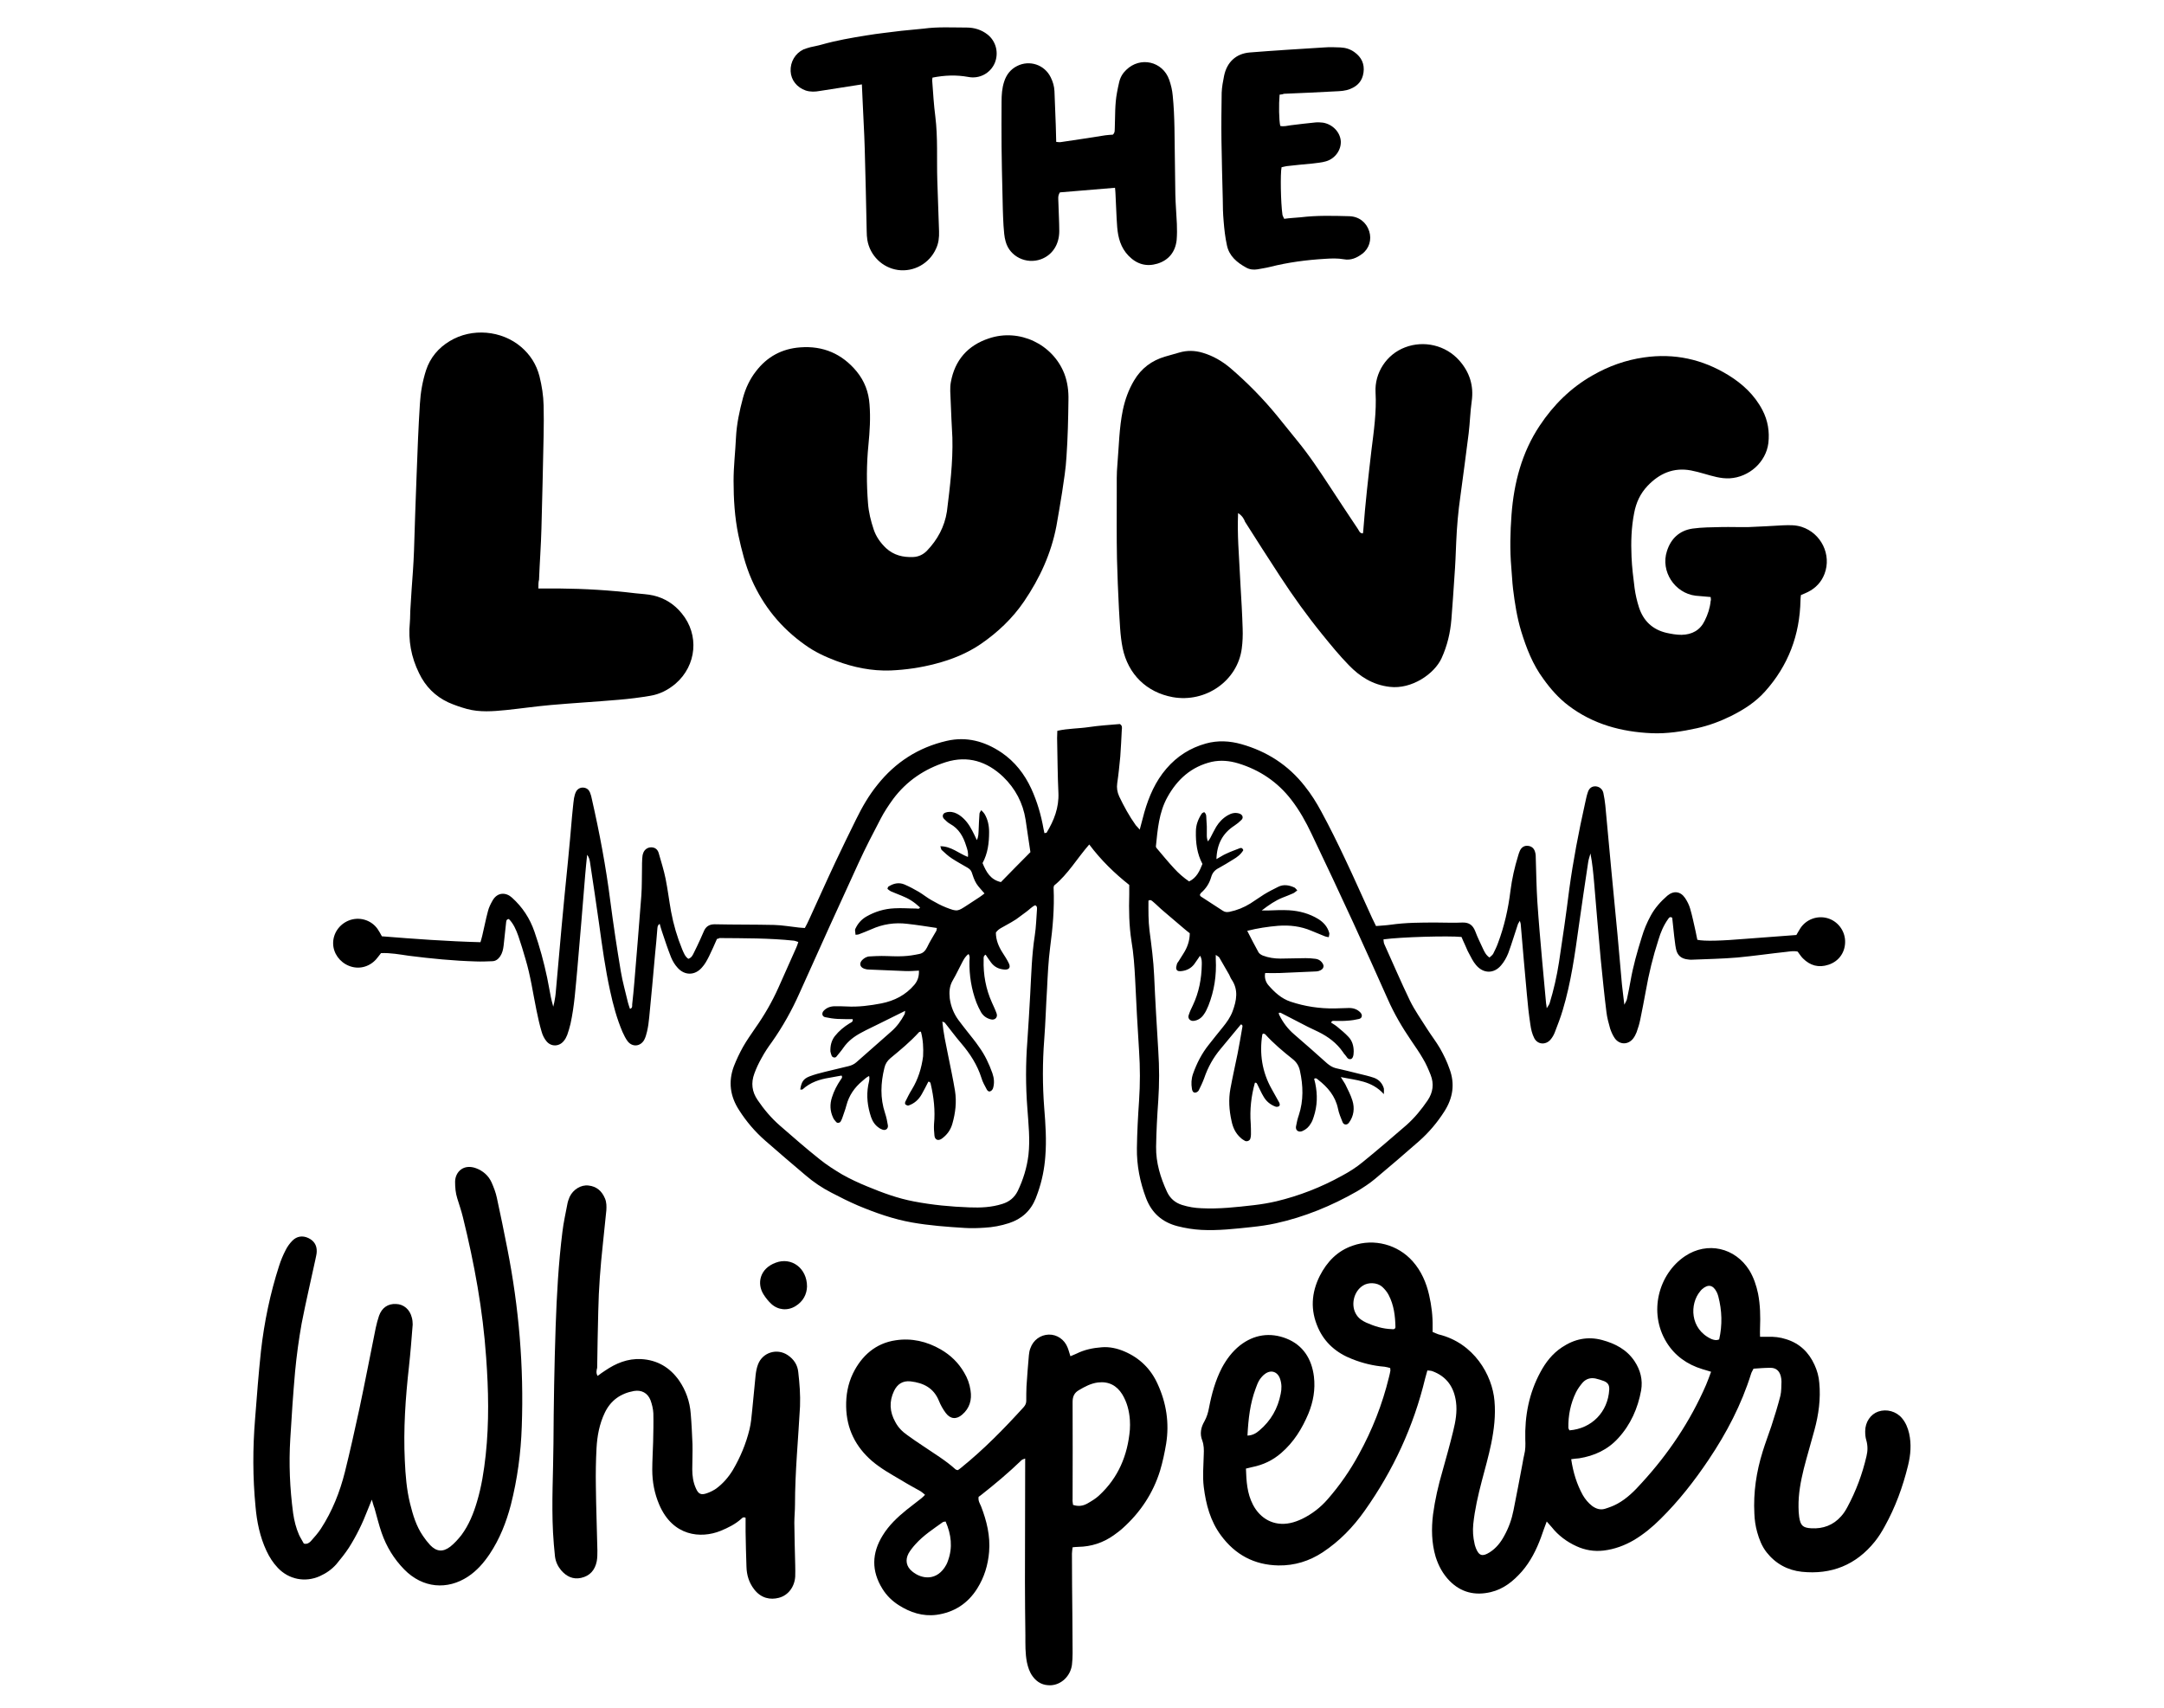 <?xml version="1.0" encoding="utf-8"?>
<!-- Generator: Adobe Illustrator 24.0.1, SVG Export Plug-In . SVG Version: 6.00 Build 0)  -->
<svg version="1.1" id="Layer_1" xmlns="http://www.w3.org/2000/svg" xmlns:xlink="http://www.w3.org/1999/xlink" x="0px" y="0px"
	 viewBox="0 0 990 781.2" style="enable-background:new 0 0 990 781.2;" xml:space="preserve">
<g>
	<g>
		<path d="M328,429.5c-1.2,2.7-2.3,5.3-3.6,7.9c-0.9,1.8-1.9,3.7-3.3,5.2c-3.2,3.7-7.9,3.7-11.1,0.1c-1.3-1.4-2.3-3.1-3-4.8
			c-1.5-3.8-2.8-7.7-4.1-11.6c-0.4-1.1-0.7-2.3-1.1-3.7c-1.1,0.7-1,1.7-1.1,2.6c-0.3,3.7-0.6,7.4-1,11.1c-0.9,9.7-1.7,19.4-2.7,29.1
			c-0.2,2.2-0.5,4.4-1,6.5c-0.3,1.3-0.7,2.7-1.3,3.8c-1.7,3-5.3,3.4-7.5,0.7c-1-1.3-1.7-2.8-2.4-4.3c-2.6-6.1-4.3-12.4-5.7-18.9
			c-2.2-10-3.6-20.2-5-30.4c-1.3-9.5-2.8-19-4.2-28.5c-0.2-1.1-0.4-2.1-1.3-3.3c-0.3,3.4-0.7,6.4-0.9,9.4c-1.2,14.3-2.3,28.7-3.6,43
			c-0.8,8.3-1.3,16.7-3.1,24.9c-0.4,1.7-0.9,3.4-1.5,5.1c-0.4,1-0.9,2-1.6,2.8c-2.1,2.6-5.8,2.7-7.9,0.1c-1-1.2-1.8-2.8-2.2-4.3
			c-1-3.3-1.7-6.6-2.4-10c-1.6-7.8-2.7-15.7-5-23.3c-1-3.5-2.1-7.1-3.3-10.6c-1-2.8-2.2-5.6-4.3-7.7c-1.3,0.1-1.2,1.1-1.3,1.9
			c-0.4,3.4-0.7,6.8-1.1,10.2c-0.2,1.8-0.6,3.5-1.6,5c-0.9,1.3-2.1,2.2-3.7,2.2c-2.5,0.1-4.9,0.2-7.4,0.1
			c-10.3-0.3-20.5-1.3-30.7-2.6c-4.2-0.6-8.4-1.4-12.7-1.2c-0.8,1-1.5,2-2.3,2.9c-3.2,3.5-8,4.7-12.4,2.9c-4.2-1.7-7.1-5.7-7.2-10.1
			c-0.1-4.6,2.7-8.8,7.1-10.6c4.7-1.9,10.2-0.4,13.2,3.8c0.7,1,1.3,2.1,2,3.4c14.9,1.2,29.9,2.3,45.1,2.7c0.3-1.1,0.6-2,0.8-2.9
			c0.9-3.7,1.6-7.5,2.6-11.2c0.4-1.7,1.2-3.3,2.1-4.9c2.3-4.1,6.3-3.8,8.9-1.4c4.8,4.3,8.2,9.5,10.3,15.6c2.4,6.9,4.3,13.9,5.8,21
			c0.6,2.9,1.1,5.9,1.7,8.9c0.2,1.2,0.6,2.4,1.1,4.4c0.4-1.7,0.6-2.5,0.7-3.3c0.2-0.9,0.3-1.9,0.4-2.8c0.9-10.1,1.8-20.2,2.7-30.3
			c0.9-10,1.9-19.9,2.9-29.9c0.7-7,1.3-13.9,1.9-20.9c0.3-2.7,0.5-5.5,0.9-8.2c0.2-1.1,0.5-2.2,1-3.1c0.7-1.2,2-1.9,3.5-1.7
			c1.4,0.2,2.3,1,2.8,2.2c0.4,1,0.7,2.1,0.9,3.2c3.5,15.4,6.4,30.8,8.4,46.5c1.4,10.7,3,21.4,4.8,32.1c0.8,4.9,2.2,9.6,3.3,14.4
			c0.2,0.9,0.6,1.8,0.9,2.8c1.2-0.4,1-1.3,1-2c0.4-3.4,0.7-6.8,1-10.2c1.1-13.2,2.2-26.5,3.2-39.7c0.3-4.2,0.2-8.5,0.3-12.7
			c0-1.4,0-2.7,0.1-4.1c0.1-0.8,0.1-1.7,0.4-2.4c0.5-1.7,2-2.8,3.7-2.8c1.7,0,2.9,0.9,3.4,2.5c1.1,3.9,2.4,7.9,3.2,11.9
			c1,5,1.6,10,2.5,15c1.1,5.9,2.8,11.7,5.1,17.3c0.7,1.6,1.3,3.3,2.8,4.3c1.5-0.5,2-1.7,2.5-2.7c1.1-2.1,2-4.2,3-6.3
			c0.5-1.1,1-2.2,1.5-3.4c0.9-2.3,2.5-3.4,5-3.4c9.1,0.2,18.1,0.1,27.2,0.3c3.8,0.1,7.6,0.8,11.4,1.2c0.8,0.1,1.6,0.1,2.7,0.2
			c0.7-1.3,1.4-2.6,2-4c4-8.7,7.9-17.5,12-26.2c3.1-6.6,6.3-13.1,9.5-19.6c2.7-5.5,5.8-10.9,9.7-15.7c8.2-10.3,18.7-17.1,31.7-20.1
			c9.1-2.1,17.4,0.2,25,5.3c6.2,4.2,10.6,9.9,13.7,16.6c2.7,5.9,4.5,12.1,5.6,18.4c0.1,0.6,0.3,1.3,0.4,1.9c0.5-0.1,0.9-0.1,1-0.2
			c3.4-5.6,5.7-11.5,5.4-18.2c-0.4-8.4-0.4-16.7-0.6-25.1c0-1.1,0.1-2.1,0.1-3.3c4.9-1.1,9.7-1,14.4-1.7c4.7-0.7,9.5-1,14.2-1.4
			c1.2,0.7,1,1.7,0.9,2.6c-0.2,4.1-0.4,8.2-0.7,12.3c-0.4,4.1-0.8,8.2-1.4,12.2c-0.3,2.1,0,4,0.9,6c2.2,4.6,4.6,9,7.6,13.2
			c0.5,0.6,1.1,1.1,1.8,2c0.8-2.9,1.4-5.4,2.1-7.9c2.1-7.3,5.1-14.2,10.1-20c4.9-5.7,10.9-9.5,18.1-11.5c5.4-1.5,10.9-1.2,16.2,0.3
			c11.7,3.3,21.5,9.6,29,19.2c2.9,3.6,5.4,7.6,7.6,11.7c3.8,7,7.3,14.1,10.7,21.3c4.3,9,8.3,18.2,12.5,27.3c0.6,1.2,1.2,2.4,1.8,3.7
			c2.4-0.2,4.6-0.3,6.7-0.6c7-1,13.9-1,20.9-1c4,0,8,0.2,11.9,0c3.1-0.1,4.8,1.2,5.9,4c1,2.7,2.3,5.3,3.5,7.9c0.7,1.5,1.4,3,3,4.1
			c0.6-0.6,1.3-1,1.7-1.7c0.8-1.6,1.6-3.2,2.2-4.9c2.9-7.7,4.7-15.7,5.7-23.9c0.7-5.5,1.9-10.8,3.5-16c0.2-0.8,0.5-1.6,0.8-2.3
			c0.7-1.6,2-2.4,3.5-2.3c1.7,0.1,2.9,1,3.4,2.6c0.4,1.1,0.4,2.4,0.4,3.6c0.2,6.4,0.3,12.9,0.7,19.3c0.6,9,1.4,18,2.2,27
			c0.6,6.6,1.2,13.1,1.8,19.6c0.1,0.5,0.2,1.1,0.3,2.2c0.6-1,1.1-1.6,1.3-2.2c1.9-6.2,3.3-12.4,4.3-18.8c1.7-11.1,3.3-22.2,4.7-33.4
			c1.8-13.2,4.3-26.2,7.2-39.2c0.4-1.7,0.7-3.5,1.3-5.2c0.6-1.9,1.9-2.8,3.6-2.7c1.6,0.1,3.1,1.2,3.5,3c0.4,1.9,0.7,3.8,0.9,5.7
			c0.9,9.7,1.8,19.4,2.7,29.1c1,10.1,1.9,20.2,2.9,30.3c0.7,7.5,1.3,15,2,22.5c0.3,2.9,0.7,5.7,1.1,9.3c0.6-1.3,1.1-1.9,1.2-2.6
			c0.6-2.7,1.1-5.4,1.6-8.1c1.2-6.9,3.1-13.6,5.2-20.3c1-3.4,2.4-6.7,4.1-9.8c1.9-3.5,4.6-6.5,7.6-9.1c2.9-2.4,6-2,8.1,1.1
			c1,1.5,1.8,3.1,2.3,4.8c1,3.4,1.7,6.9,2.5,10.4c0.3,1.3,0.5,2.7,0.8,3.9c3.3,0.7,10.8,0.5,22.7-0.5c7.5-0.6,15-1.1,22.6-1.7
			c0.7-1.1,1.2-2.2,1.9-3.2c2.7-4,7.7-5.8,12.3-4.5c4.6,1.3,7.9,5.5,8.1,10.3c0.2,5.1-2.7,9.4-7.6,11c-4.5,1.5-8.4,0.4-11.7-2.9
			c-0.9-0.9-1.5-1.9-2.4-3.1c-1.6-0.4-3.4-0.1-5.1,0.1c-7.5,0.8-15,1.9-22.5,2.6c-7,0.6-14,0.7-20.9,1c-0.5,0-1.1,0-1.6-0.1
			c-3.1-0.3-5-1.8-5.6-5c-0.4-1.9-0.5-3.8-0.8-5.7c-0.3-2.9-0.6-5.7-0.9-8.4c-1-0.6-1.4-0.1-1.8,0.5c-2.1,2.9-3.5,6.2-4.5,9.6
			c-2.5,7.7-4.4,15.5-5.8,23.5c-0.8,4.3-1.6,8.6-2.5,12.9c-0.4,2-1,4-1.7,5.9c-0.4,1-0.9,2-1.6,2.9c-2.3,2.9-6.2,2.9-8.4-0.2
			c-0.9-1.3-1.6-2.9-2.1-4.4c-0.7-2.5-1.4-5-1.7-7.6c-1-8-1.8-16.1-2.6-24.1c-1.1-11.6-2-23.2-3-34.8c-0.4-4.5-0.8-9-1.7-13.6
			c-0.3,1.2-0.8,2.5-1,3.7c-1.5,9.8-2.9,19.5-4.3,29.3c-1.8,13-3.6,26.1-7.4,38.7c-1,3.4-2.3,6.7-3.6,10.1c-0.5,1.3-1.2,2.5-2.1,3.5
			c-2.2,2.4-5.8,2.1-7.3-0.8c-1-1.9-1.5-4.1-1.8-6.3c-0.7-4.6-1.2-9.2-1.6-13.9c-1-10.6-1.9-21.3-2.8-31.9c0-0.4-0.2-0.7-0.4-1.6
			c-0.4,0.8-0.8,1.2-0.9,1.6c-1.5,4.4-2.8,8.9-4.4,13.2c-0.8,2-1.9,4-3.3,5.6c-3.3,3.9-8.1,3.8-11.4-0.1c-1.4-1.6-2.4-3.7-3.4-5.6
			c-0.7-1.2-1.1-2.5-1.7-3.7c-0.6-1.2-1.1-2.5-1.6-3.6c-5.8-0.6-27.6,0-35.7,1.1c0.1,0.8,0.1,1.6,0.4,2.2
			c3.9,8.6,7.6,17.3,11.7,25.8c2.2,4.5,5.2,8.7,7.9,13c1.9,3,4.1,5.8,5.9,8.9c1.7,3,3.2,6.1,4.3,9.3c2.6,6.9,1.6,13.4-2.4,19.6
			c-3.2,5-7,9.5-11.4,13.4c-6.7,5.9-13.5,11.7-20.3,17.4c-2.5,2.1-5.3,3.9-8.1,5.6c-11.7,6.7-24.1,11.8-37.3,14.7
			c-3.6,0.8-7.3,1.3-11,1.7c-7.6,0.8-15.3,1.7-23,1.3c-3.7-0.2-7.4-0.8-10.9-1.7c-7-1.8-11.8-6-14.4-12.8c-2.8-7.4-4.3-15-4.2-22.9
			c0.1-7.3,0.5-14.5,1-21.8c0.5-7.5,0.5-15.1,0-22.6c-0.7-10.9-1.3-21.9-1.8-32.8c-0.3-5.9-0.7-11.8-1.7-17.6
			c-1.1-7.1-1.2-14.2-1-21.3c0-1.4,0-2.7,0-4.3c-6.7-5.3-12.9-11.3-18.3-18.5c-5.6,6.4-9.7,13.6-16.1,18.8c-0.1,0.5-0.3,0.9-0.2,1.3
			c0.4,9.1-0.4,18.1-1.6,27c-0.8,6.2-1.1,12.6-1.4,18.8c-0.5,7.8-0.7,15.6-1.3,23.4c-0.8,10.4-0.8,20.8,0,31.2
			c0.6,7.4,1.1,14.8,0.5,22.2c-0.4,5.6-1.5,11.1-3.4,16.5c-0.3,0.9-0.7,1.8-1,2.7c-2.3,5.7-6.4,9.4-12.2,11.3
			c-3.7,1.2-7.4,1.9-11.3,2.1c-3,0.2-6,0.3-9,0.1c-8.1-0.5-16.2-1.1-24.1-2.5c-8.5-1.5-16.7-4.4-24.6-7.7c-4.2-1.8-8.2-3.8-12.2-5.9
			c-4.3-2.2-8.3-4.9-11.9-8c-6.2-5.2-12.3-10.5-18.4-15.8c-4.7-4.1-8.7-8.8-12-14c-4.1-6.3-5-13-2.4-20c1.2-3.1,2.6-6,4.2-8.9
			c1.7-3,3.7-5.8,5.6-8.6c4.1-5.8,7.7-12,10.6-18.5c2.7-6.1,5.5-12.3,8.2-18.4c0.3-0.7,0.6-1.5,0.9-2.5c-0.7-0.2-1.3-0.5-2-0.6
			c-11.3-1.2-22.7-1.1-34.1-1.2C328.9,429.3,328.7,429.4,328,429.5z M421.3,471.9c-0.4,0.1-0.8,0.1-0.9,0.3
			c-4,4.4-8.5,8.1-13.1,11.9c-1.4,1.2-2.3,2.6-2.7,4.4c-1.7,6.9-2,13.8,0.3,20.7c0.6,1.8,1,3.7,1.3,5.6c0.2,1.4-0.9,2.4-2.3,2
			c-0.6-0.2-1.3-0.5-1.8-0.9c-1.8-1.2-2.9-2.9-3.6-4.9c-1.6-4.8-2.2-9.6-1.3-14.6c0.2-1.3,0.8-2.6,0.4-4.2c-1.3,0.6-2.1,1.5-3.1,2.3
			c-3.6,3-6.1,6.6-7.3,11.2c-0.5,2-1.3,3.9-1.9,5.8c-0.2,0.5-0.4,1-0.7,1.5c-0.4,0.7-1.6,0.9-2.1,0.2c-0.5-0.6-1.1-1.2-1.4-2
			c-1.4-3-1.5-6.1-0.5-9.2c0.9-2.9,2.3-5.6,4-8.1c0.3-0.5,1-1,0.4-1.9c-1.8,0.3-3.7,0.7-5.5,1c-4.5,0.7-8.8,2.1-12.3,5.3
			c-0.2,0.2-0.7,0.1-1.1,0.1c0.5-3.4,1.4-4.9,4.2-6c2.3-0.9,4.7-1.5,7.1-2.1c3.6-0.9,7.2-1.7,10.8-2.6c1.3-0.3,2.6-0.9,3.6-1.8
			c5.3-4.7,10.7-9.4,16-14.1c2.5-2.2,4.4-4.8,6-7.8c0.2-0.4,0.2-0.9,0.3-1.6c-4,2-7.6,3.8-11.3,5.6c-2.9,1.5-5.9,2.8-8.8,4.4
			c-3.2,1.7-6,3.8-8.1,6.8c-1,1.5-2.2,2.8-3.3,4.2c-0.5,0.6-1.7,0.4-2.1-0.4c-0.2-0.6-0.5-1.3-0.6-2c-0.1-2.5,0.4-4.9,2-7
			c1.9-2.4,4.2-4.3,6.8-5.9c0.6-0.4,1.6-0.5,1.4-1.9c-2.3,0-4.6,0-6.9-0.1c-1.9-0.1-3.8-0.4-5.7-0.8c-1.4-0.3-1.7-1.8-0.7-2.9
			c1.4-1.5,3.2-2.1,5.2-2.1c1.8,0,3.6,0,5.3,0.1c5.4,0.3,10.7-0.4,15.9-1.4c6-1.2,11.1-3.8,15.1-8.5c1.6-1.9,2.2-4,2.1-6.5
			c-2.2,0.1-4.3,0.3-6.3,0.2c-5.6-0.2-11.2-0.5-16.8-0.7c-0.7,0-1.4-0.2-2-0.4c-1.9-0.7-2.3-2.4-0.9-3.9c1-1,2.2-1.7,3.6-1.7
			c1.8-0.1,3.6-0.2,5.3-0.2c3.3,0,6.6,0.3,9.9,0.1c2.5-0.1,4.9-0.5,7.3-1c1.7-0.3,2.8-1.4,3.6-3c1.2-2.6,2.8-5,4.2-7.5
			c0.2-0.3,0.2-0.8,0.3-1.4c-4.6-0.7-9-1.4-13.5-1.9c-5.7-0.7-11.2,0.1-16.5,2.5c-1.9,0.8-3.8,1.6-5.7,2.3c-0.5,0.2-1,0.1-1.5,0.2
			c-0.3-2.3-0.3-2.3,0-2.9c1.1-2.3,2.7-4.1,4.9-5.4c4-2.3,8.3-3.6,12.9-3.8c3.3-0.2,6.6,0.1,9.9,0.1c0.6,0,1.4,0.4,1.8-0.5
			c-2.8-2.6-5.2-4.1-8.5-5.4c-1.7-0.7-3.3-1.3-4.9-2c-0.6-0.3-1-0.7-1.5-1.1c0.2-0.5,0.2-0.9,0.4-1c2.3-1.5,4.8-2.1,7.4-1
			c2.3,1,4.4,2.1,6.6,3.4c2,1.2,3.8,2.7,5.8,3.8c2.1,1.2,4.3,2.4,6.6,3.3c5.2,2,5.2,1.9,9.8-1.1c1.8-1.2,3.7-2.4,5.5-3.6
			c0.8-0.5,1.5-1.1,2.3-1.7c-1.3-1.6-2.7-2.9-3.7-4.5c-1-1.6-1.6-3.5-2.2-5.3c-0.4-1-1.1-1.5-1.9-2c-2.4-1.4-4.8-2.7-7.1-4.2
			c-1.7-1.1-3.2-2.5-4.7-3.9c-0.3-0.3-0.3-0.9-0.6-1.7c5,0,8.4,3.3,12.6,4.9c0.3-2-0.3-3.6-0.8-5.1c-1.3-4.2-3.3-7.8-7.3-10
			c-1.1-0.6-2-1.5-2.8-2.3c-1-1-0.7-2.5,0.7-2.9c0.5-0.2,1.1-0.3,1.6-0.3c1.7-0.1,3.2,0.5,4.6,1.4c2.7,1.8,4.5,4.3,6,7.2
			c0.7,1.3,1.3,2.6,2.1,4.3c0.8-1.7,0.7-3,0.8-4.3c0.1-2.6,0.2-5.2,0.4-7.8c0-0.4,0.4-0.9,0.8-1.6c0.7,0.7,1.2,1.2,1.5,1.7
			c1.5,2.5,2.1,5.3,2.1,8.3c0,5-0.6,9.8-3,14.2c1.7,4.1,3.6,7.6,8.4,8.7c4.4-4.5,8.8-9,13.5-13.7c-0.7-4.8-1.5-9.8-2.2-14.8
			c-1.2-7.7-4.7-14.3-10.3-19.7c-7.4-7-16.1-9.8-26.1-6.7c-9.8,3.1-18,8.6-24.2,16.9c-2.1,2.9-4.1,5.9-5.7,9
			c-3.5,6.7-7,13.4-10.1,20.2c-9.1,19.8-18.1,39.6-27,59.5c-3.5,7.9-7.7,15.4-12.7,22.5c-1.7,2.3-3.3,4.7-4.7,7.3
			c-1.3,2.3-2.4,4.6-3.3,7.1c-1.6,4.3-1.1,8.3,1.5,12.1c2.9,4.3,6.3,8.3,10.2,11.7c6,5.2,12,10.5,18.2,15.4
			c3.2,2.6,6.7,4.8,10.2,6.9c3.7,2.1,7.6,3.9,11.5,5.5c7,2.9,14,5.5,21.5,6.9c8.4,1.6,16.8,2.4,25.3,2.7c5.1,0.2,10.1,0,15.1-1.6
			c3.2-1,5.5-2.9,7-5.9c2.5-5.2,4.2-10.7,4.9-16.5c0.8-7.1,0-14.2-0.5-21.3c-0.8-10.3-0.8-20.5,0-30.8c0.5-7.1,0.9-14.2,1.3-21.3
			c0.5-9,0.7-18.1,2.1-27c0.6-3.9,0.7-7.9,1-11.9c0-0.6,0.2-1.4-0.8-1.9c-1.5,0.6-2.7,2-4.1,3c-1.6,1.1-3,2.3-4.6,3.4
			c-1.5,1-3,1.8-4.6,2.7c-1.6,1-3.5,1.6-4.7,3.4c0,3.3,1.2,6.3,3,9.1c1,1.6,2.1,3.2,2.9,4.9c1,2,0.1,3.1-2.1,2.9
			c-2.5-0.2-4.5-1.2-6-3.2c-0.9-1.2-1.7-2.4-2.5-3.6c-1.1,0.6-0.9,1.5-0.9,2.3c-0.2,6.8,1,13.4,3.8,19.6c0.7,1.6,1.5,3.2,2.1,4.9
			c0.7,1.8-0.7,3.3-2.6,2.8c-2-0.5-3.5-1.6-4.5-3.3c-0.8-1.4-1.5-2.9-2.1-4.4c-2.3-6.1-3.3-12.4-3.2-18.9c0-1,0.4-2.1-0.4-3.3
			c-1.4,1-2.1,2.3-2.8,3.6c-1.5,2.8-2.8,5.7-4.4,8.4c-1.6,2.7-1.7,5.4-1.4,8.3c0.5,3.6,1.8,6.9,3.9,9.8c1.3,1.8,2.7,3.5,4,5.2
			c1.9,2.4,3.8,4.7,5.5,7.2c2.7,3.7,4.6,7.8,6.1,12c0.8,2.3,1,4.6,0.3,6.9c-0.2,0.6-0.7,1.2-1.3,1.4c-0.7,0.3-1.3-0.3-1.6-0.9
			c-0.9-1.7-1.9-3.4-2.4-5.2c-1.9-6-5.2-11.1-9.3-15.9c-2.6-3-4.9-6.2-7.4-9.3c-0.2-0.3-0.6-0.3-1.2-0.6c0.5,5.3,1.6,10.2,2.6,15.2
			c1.1,5.5,2.3,11,3.2,16.5c0.8,5.1,0.2,10.1-1.2,15c-0.8,2.9-2.5,5.2-4.9,6.9c-1.6,1.1-3.1,0.5-3.3-1.4c-0.2-1.8-0.3-3.6-0.2-5.3
			c0.6-6.2-0.1-12.3-1.5-18.3c-0.1-0.5-0.2-1.1-1.1-1.1c-1,1.9-1.9,3.8-3,5.7c-1.4,2.5-3.4,4.3-6.1,5.2c-0.4,0.1-1-0.2-1.4-0.5
			c-0.2-0.2-0.2-0.8-0.1-1.1c1-2,1.9-3.9,3.1-5.8c2.8-4.6,4.4-9.7,5.1-15.1C422.5,479.4,422.3,475.6,421.3,471.9z M556.5,393
			c1.7-0.9,2.9-1.8,4.3-2.4c2.1-1,4.3-1.8,6.4-2.6c0.7-0.3,1.3,0,1.6,0.9c-1.1,1.9-2.8,3.2-4.7,4.3c-2.1,1.3-4.2,2.6-6.4,3.8
			c-1.8,0.9-3,2.1-3.6,4.2c-0.8,2.8-2.3,5.2-4.6,7.2c-0.3,0.2-0.4,0.7-0.6,1c0.2,0.3,0.3,0.6,0.5,0.7c3.3,2.2,6.7,4.3,10,6.5
			c1,0.7,2,0.7,3.1,0.5c3.4-0.7,6.6-2,9.5-3.8c2.1-1.3,4.1-2.8,6.2-4.1c2.1-1.3,4.3-2.4,6.5-3.5c2.5-1.3,5.1-0.8,7.5,0.3
			c0.4,0.2,0.7,0.7,1.3,1.3c-0.7,0.5-1.2,1-1.8,1.3c-1.6,0.7-3.3,1.4-4.9,2c-3.3,1.3-6.2,3.3-9.6,5.9c1.4,0,2,0,2.7,0
			c3.3-0.1,6.6-0.3,9.9-0.1c4.7,0.3,9.2,1.5,13.3,4c2.4,1.5,4.2,3.5,5,6.3c0.2,0.5-0.1,1.2-0.2,2c-0.8-0.1-1.3-0.2-1.8-0.4
			c-2-0.8-4.1-1.7-6.1-2.5c-4.9-2.1-10-2.7-15.3-2.3c-4.7,0.4-9.4,1.1-14.1,2.3c1.8,3.5,3.4,6.7,5.2,9.9c0.4,0.6,1.2,1.1,1.9,1.4
			c2.6,1,5.3,1.4,8.1,1.4c3.8,0,7.7-0.2,11.5-0.2c1.5,0,3,0.1,4.5,0.3c1.6,0.2,2.8,1.1,3.5,2.5c0.4,0.7,0.2,1.7-0.4,2.2
			c-1,0.9-2.2,1.1-3.4,1.1c-5.3,0.2-10.7,0.5-16,0.7c-2.2,0.1-4.3,0-6.7,0c-0.4,2.1,0.2,4.1,1.5,5.6c2.8,3.2,5.9,6.1,10.1,7.5
			c6.6,2.2,13.3,3.2,20.2,3.1c2.2,0,4.4-0.2,6.6-0.2c2,0,3.8,0.6,5.2,2.1c1,1.1,0.8,2.5-0.6,2.9c-1.7,0.4-3.5,0.7-5.3,0.8
			c-2,0.2-4.1,0.1-6.2,0.1c-0.5,0-1.1-0.1-1.3,0.8c0.9,0.6,2,1.2,2.9,2c1.7,1.4,3.4,2.8,4.9,4.4c1.8,1.8,2.5,4.2,2.5,6.8
			c0,2.1-0.5,3.4-1.5,3.5c-1.4,0.1-1.7-1.2-2.4-1.9c-0.4-0.4-0.7-0.8-1-1.3c-2.9-4.2-6.8-7.1-11.3-9.3c-1.6-0.8-3.2-1.5-4.8-2.3
			c-4.1-2.1-8.3-4.3-12.4-6.4c-0.2-0.1-0.5,0-0.9,0c0.1,0.4,0.1,0.8,0.3,1.1c1.7,3.4,3.9,6.3,6.7,8.7c5.1,4.4,10.1,8.8,15.1,13.3
			c1.2,1,2.4,1.8,3.9,2.2c3.5,0.8,6.9,1.6,10.4,2.5c2.4,0.6,4.8,1.1,7.1,1.9c2.3,0.8,3.9,2.5,4.6,4.9c0.1,0.5,0,1,0,2.6
			c-5.6-6.2-12.6-6.3-19.7-7.8c0.8,1.4,1.5,2.3,2,3.2c1.2,2.5,2.5,4.9,3.3,7.5c1.1,3.5,0.7,7.1-1.6,10.2c-0.9,1.2-2.4,1-2.9-0.3
			c-0.8-2-1.7-4.1-2.1-6.2c-1.2-5.7-4.7-9.8-9.1-13.2c-0.4-0.3-0.9-1-1.8-0.4c0.2,0.7,0.3,1.3,0.5,2c1.1,5.2,1,10.3-0.7,15.4
			c-0.3,1-0.7,2.1-1.3,3c-0.9,1.6-2.2,2.8-3.9,3.5c-1.7,0.7-3.2-0.3-2.9-2.1c0.3-1.7,0.7-3.5,1.3-5.2c2.2-6.7,2-13.5,0.5-20.3
			c-0.5-2.3-1.6-4-3.4-5.4c-4.4-3.5-8.7-7.1-12.5-11.3c-0.2-0.2-0.7-0.2-0.9-0.3c-0.2,0.2-0.4,0.3-0.4,0.4c-1.4,8.8-0.1,17.2,4.3,25
			c1.1,2,2.3,4.1,3.4,6.1c0.3,0.6,0.5,1.4-0.2,1.8c-0.4,0.2-1.1,0.3-1.5,0.1c-2.4-0.9-4.3-2.5-5.5-4.7c-1-1.6-1.7-3.4-2.6-5.1
			c-0.3-0.5-0.4-1.3-1.3-1.1c-1.7,6.1-2.4,12.4-1.9,18.7c0.1,1.6,0.1,3.3,0.1,4.9c0,0.7-0.1,1.4-0.3,2c-0.3,0.9-1.5,1.4-2.4,1
			c-0.7-0.4-1.4-0.8-2-1.4c-2.4-2.1-3.6-4.8-4.2-7.8c-1.1-4.9-1.4-9.8-0.5-14.7c1-5.4,2.2-10.7,3.3-16.1c0.8-3.9,1.4-7.8,2.1-11.7
			c0.1-0.5,0.4-1.4-0.6-1.6c-3.1,3.7-6.1,7.4-9.2,11.1c-3.4,4-5.9,8.5-7.6,13.5c-0.7,1.9-1.6,3.8-2.5,5.6c-0.3,0.5-1,1-1.6,1
			c-1,0.1-1.4-0.9-1.5-1.7c-0.4-2.3-0.3-4.6,0.5-6.9c1.7-4.8,4-9.3,7.2-13.3c2.1-2.7,4.3-5.4,6.4-8c1.8-2.2,3.5-4.6,4.5-7.3
			c1.8-4.9,2.8-9.8-0.5-14.6c-0.5-0.7-0.7-1.5-1.1-2.2c-1.5-2.6-3-5.2-4.5-7.8c-0.3-0.4-0.9-0.7-1.6-1.2c0,1,0,1.5,0,2
			c0.4,7.4-0.7,14.5-3.4,21.3c-0.6,1.4-1.2,2.8-2.1,4c-1.1,1.6-2.7,2.7-4.7,2.9c-1.6,0.1-2.7-1.2-2.2-2.6c0.5-1.6,1.2-3.1,1.9-4.5
			c2.8-5.9,4-12.2,4.1-18.7c0-1.3,0.1-2.6-0.8-4c-1,1.4-1.8,2.7-2.7,3.9c-1.4,1.8-3.3,2.8-5.6,3.1c-1,0.1-2.1,0.2-2.5-0.8
			c-0.3-0.6,0-1.6,0.2-2.3c0.1-0.5,0.5-1,0.8-1.4c0.7-1.2,1.5-2.3,2.2-3.5c1.8-2.8,2.9-5.9,2.9-9.3c-0.9-0.7-1.8-1.4-2.6-2.1
			c-3.1-2.7-6.3-5.3-9.4-8c-1.7-1.4-3.2-3-4.9-4.4c-0.5-0.4-1-1-2-0.4c0,4.5-0.1,9.1,0.5,13.8c0.9,6.8,1.8,13.6,2.1,20.4
			c0.5,11.5,1.2,23,1.9,34.5c0.5,7.5,0.5,15.1,0,22.6c-0.5,7.1-0.9,14.2-1,21.3c-0.1,7.3,2,14.1,5,20.6c1.4,3,3.7,5,6.9,6
			c2.9,0.9,5.8,1.4,8.9,1.5c8,0.4,15.9-0.5,23.8-1.4c3.5-0.4,7.1-1,10.5-1.8c10.4-2.5,20.4-6.4,29.8-11.6c3.4-1.8,6.7-3.9,9.6-6.3
			c6.8-5.5,13.5-11.3,20.1-17c3.7-3.3,6.8-7.1,9.6-11.2c2.5-3.7,3-7.6,1.4-11.7c-1-2.5-2.1-5.1-3.5-7.4c-1.6-2.8-3.5-5.5-5.4-8.3
			c-4.1-6-7.8-12.3-10.7-18.9c-5.2-11.6-10.4-23.3-15.7-34.8c-6.3-13.7-12.7-27.3-19.2-40.9c-2.6-5.5-5.5-10.7-9.2-15.5
			c-6.3-8.2-14.5-13.7-24.3-16.7c-4-1.2-8-1.6-12.2-0.7c-9.3,2.2-15.7,8-20.2,16.1c-3.9,7-4.5,14.8-5.3,22.6c0,0.2,0.2,0.5,0.2,0.6
			c2.8,3.3,5.4,6.5,8.2,9.5c2,2.2,4.3,4.2,6.8,5.9c3.5-1.7,4.8-4.8,6.1-8c-2.5-4.7-3.1-9.7-3-14.8c0-3,1-5.6,2.6-8.1
			c0.2-0.4,0.8-0.6,1.2-0.8c1.2,1,0.9,2.2,1,3.2c0.1,1.1,0.1,2.2,0.2,3.3c0,1.1,0,2.2,0,3.3c0,1-0.1,2.1,0.5,3.6
			c0.6-0.8,0.9-1.2,1.1-1.6c0.9-1.7,1.7-3.4,2.7-5.1c1.3-2.1,3-3.9,5.2-5.2c1.7-1,3.5-1.5,5.5-0.8c1.4,0.5,1.9,1.9,0.8,2.9
			c-1,1-2,1.8-3.2,2.6C559.3,381.2,556.7,386.2,556.5,393z"/>
		<path d="M718.8,667.5c0.9,6.1,2.6,11.5,5.3,16.4c1.1,1.9,2.5,3.6,4.3,5c1.8,1.3,3.7,1.9,5.8,1.3c1.9-0.6,3.9-1.3,5.7-2.3
			c4.4-2.4,7.9-5.9,11.2-9.6c12.2-13.3,22.2-28.2,29.4-44.8c0.8-1.9,1.5-3.8,2.3-6c-1.5-0.5-2.8-0.8-4-1.2
			c-6.9-2.1-12.6-6.1-16.4-12.3c-8.4-13.7-3.6-31.3,8.5-39.4c10.2-6.8,22.9-3.9,29.4,6.5c2,3.3,3.2,6.9,4,10.7
			c1,5.2,1.1,10.3,0.9,15.6c-0.1,1.3,0,2.7,0,4.1c1.3,0,2.4,0,3.4,0c2.9-0.1,5.8,0.2,8.5,1.1c6.2,1.9,10.4,6,13,11.7
			c1.2,2.6,2,5.4,2.2,8.3c0.7,7.3-0.3,14.5-2.2,21.5c-1.6,6-3.4,11.9-4.9,17.8c-1.4,5.7-2.5,11.5-2.4,17.5c0,1.5,0.1,3,0.3,4.5
			c0.6,3.9,1.6,5,5.6,5.2c5.3,0.3,10-1.4,13.6-5.5c1.1-1.2,2-2.6,2.8-4.1c4-7.4,6.9-15.2,8.8-23.4c0.6-2.4,0.6-4.9-0.1-7.3
			c-0.4-1.3-0.5-2.7-0.5-4.1c0-4.2,2.5-7.8,6-9c3.8-1.3,8.2-0.1,10.8,3c1.7,2,2.7,4.4,3.3,7c1.1,4.9,0.7,9.8-0.5,14.7
			c-2.4,9.8-5.8,19.1-10.7,27.9c-1.3,2.4-2.8,4.8-4.5,6.9c-8.6,10.7-19.9,15.2-33.4,13.8c-6.5-0.7-12-3.7-16.1-8.9
			c-2.2-2.8-3.4-6-4.3-9.2c-0.8-2.8-1.2-5.7-1.3-8.5c-0.5-9.7,0.9-19.1,3.8-28.4c1.2-3.9,2.7-7.8,4-11.7c1.5-4.6,2.9-9.1,4.1-13.8
			c0.5-2.1,0.4-4.3,0.5-6.5c0-0.8-0.1-1.6-0.3-2.4c-0.6-2.4-2.1-3.9-4.7-3.9c-2.6,0-5.2,0.2-7.8,0.4c-0.4,0.9-0.9,1.6-1.1,2.3
			c-4.4,14.1-11.2,27.1-19.4,39.3c-6.5,9.7-13.7,18.9-22,27.1c-3.7,3.7-7.7,7-12.2,9.7c-4.3,2.5-8.9,4.2-13.9,4.8
			c-4.3,0.5-8.5-0.2-12.4-2c-4.4-2-8.3-4.9-11.3-8.7c-0.7-0.8-1.4-1.6-2.3-2.6c-1,2.6-1.8,4.9-2.6,7.2c-2.1,5.7-4.8,11.1-8.8,15.7
			c-3.9,4.4-8.3,8-14.2,9.4c-7.2,1.7-13.6,0.2-18.9-5.2c-3-3.1-5-6.8-6.3-10.9c-1.9-6.4-2-13-1.2-19.5c0.9-6.7,2.4-13.2,4.3-19.7
			c1.7-6.1,3.4-12.1,4.9-18.3c1.1-4.4,1.9-8.9,1.3-13.4c-0.9-6.8-4.3-11.7-10.9-14.1c-0.6-0.2-1.3-0.2-2.2-0.3
			c-0.4,1.3-0.7,2.5-1,3.6c-5.3,22-14.6,42.1-27.7,60.6c-5.3,7.5-11.5,13.9-19.2,19c-6.1,4-12.8,6.1-20.2,6
			c-11.1-0.2-19.8-4.9-26.3-13.7c-4.9-6.6-6.9-14.2-7.9-22.2c-0.6-4.9-0.1-9.8,0-14.8c0.1-2.2,0.1-4.3-0.7-6.5c-1.2-3-0.6-6,1-8.7
			c1.1-2,1.7-4,2.1-6.2c1.2-6.3,2.9-12.5,5.9-18.3c2.1-3.9,4.7-7.4,8.2-10.2c6.5-5.1,13.9-6.1,21.3-3.2c7.6,3,11.6,9.3,12.6,17.4
			c0.7,5.9-0.3,11.5-2.5,16.9c-2.9,6.9-6.7,13.1-12.5,18.1c-3.8,3.3-8.2,5.4-13.2,6.4c-0.9,0.2-1.8,0.4-2.9,0.7
			c0.2,5.8,0.5,11.3,3.2,16.5c3.3,6.4,9.6,10,17.1,8.4c1.9-0.4,3.7-1.1,5.4-1.9c4.5-2.2,8.4-5.2,11.7-9c5.5-6.3,10.3-13.2,14.3-20.6
			c6.1-11.1,10.7-22.8,13.7-35.1c0.3-1.1,0.5-2.1,0.7-3.2c0-0.2-0.1-0.5-0.1-1.1c-0.8-0.2-1.7-0.5-2.6-0.6c-5.1-0.4-10-1.6-14.8-3.5
			c-7-2.7-12.5-7.3-15.6-14.3c-3.6-8.1-3.1-16,0.8-23.8c3.3-6.4,8-11.4,15.1-13.8c9.7-3.4,20.6-0.5,27.4,7.2
			c3.9,4.4,6.2,9.7,7.5,15.4c1.1,4.8,1.7,9.7,1.6,14.7c0,0.7,0,1.4,0,2.2c1,0.4,1.8,0.8,2.7,1.1c16.2,3.9,24.6,18.6,25.6,30.4
			c0.6,6.6-0.2,13.2-1.5,19.6c-1.2,5.8-2.8,11.4-4.3,17.1c-1.7,6.5-3.2,13-3.9,19.7c-0.3,3.1-0.1,6,0.6,9c0.1,0.7,0.4,1.3,0.6,2
			c1.4,3.5,3,4,6.3,1.9c3-1.9,5.1-4.6,6.7-7.6c2-3.6,3.4-7.5,4.2-11.6c1.5-7.3,2.8-14.5,4.2-21.8c0.2-1.2,0.4-2.4,0.7-3.6
			c0.6-2.3,0.6-4.6,0.5-6.9c-0.3-10.9,1.7-21.3,6.9-30.9c2.4-4.5,5.5-8.5,9.9-11.4c5.7-3.8,11.8-5.1,18.4-3.3
			c5.9,1.6,11.2,4.3,14.8,9.7c2.7,4.1,3.8,8.5,3,13.3c-1.5,8.2-4.8,15.7-10.5,21.9c-4.8,5.3-11,8.1-17.9,9.2
			C721.1,667.2,720.1,667.3,718.8,667.5z M718,654.3c10.2-0.8,17.6-8.4,18.2-18.6c0.1-2-0.5-3.1-2.3-3.9c-1.3-0.5-2.6-0.9-3.9-1.2
			c-2.3-0.5-4.4,0.1-6,1.9c-1.1,1.3-2.2,2.8-3,4.4c-2.5,5.1-3.6,10.6-3.5,16.3C717.6,653.5,717.7,653.8,718,654.3z M638,607.9
			c0.2-0.3,0.4-0.5,0.4-0.8c-0.1-5.1-0.7-10.1-3.1-14.7c-0.7-1.4-1.8-2.7-3-3.8c-2.3-2-6.4-2.1-8.8-0.5c-4.3,2.7-5.7,9.2-2.9,13.4
			c1.1,1.7,2.7,2.7,4.4,3.5c3.8,1.7,7.7,2.9,11.8,3C637.3,608.1,637.7,608,638,607.9z M570.7,656.7c2.4-0.1,4-1.1,5.5-2.4
			c5.2-4.4,8.4-10,9.7-16.7c0.5-2.3,0.5-4.6-0.3-6.9c-1.1-3.2-4.1-4.3-6.9-2.2c-1,0.7-1.8,1.7-2.5,2.7c-0.8,1.3-1.3,2.7-1.8,4.1
			C571.9,642,571.1,649,570.7,656.7z M786.5,612.7c1.5-6.6,1.3-13.2-0.4-19.7c-0.2-0.7-0.4-1.3-0.7-1.9c-1.7-3.4-4-3.8-6.8-1.3
			c-0.3,0.3-0.6,0.6-0.8,0.9c-4.8,5.7-4.8,17.2,5.1,21.8C783.9,612.9,785.1,613.3,786.5,612.7z"/>
		<path d="M566.4,234.7c-0.2,5.3-0.1,9.8,0.1,14.3c0.3,6.2,0.7,12.3,1,18.5c0.4,6.7,0.8,13.4,1,20.1c0.1,3,0,6-0.4,9
			c-1.9,14.8-16.5,25-31.6,22.3c-12-2.2-20.4-10.5-22.9-22.4c-1.2-5.9-1.3-12-1.7-18c-0.4-7.7-0.7-15.3-0.9-23
			c-0.2-10.1-0.1-20.3-0.1-30.4c0-4.2-0.1-8.5,0.3-12.7c0.7-8.3,0.8-16.7,2.5-24.9c1-4.7,2.6-9.2,5.1-13.4c3.3-5.6,8.1-9.2,14.3-11
			c2.1-0.6,4.2-1.2,6.3-1.8c3.7-1.1,7.3-1,10.9,0.1c4.7,1.4,8.8,3.8,12.5,6.9c7.7,6.6,14.8,13.8,21.3,21.7c3.1,3.8,6.2,7.7,9.3,11.5
			c5.6,6.8,10.4,14.1,15.2,21.4c4.2,6.4,8.4,12.8,12.7,19.2c0.5,0.7,0.7,1.9,2.2,1.9c0.1-0.5,0.2-1,0.2-1.5
			c0.9-12.2,2.3-24.3,3.7-36.4c1.1-8.8,2.4-17.7,1.9-26.6c-0.5-8.9,5-17.4,13.5-20.6c8.6-3.3,18.6-1,24.8,6
			c4.7,5.3,6.7,11.5,5.7,18.6c-0.7,4.9-0.8,9.8-1.4,14.7c-1.2,9.6-2.5,19.3-3.8,28.9c-1,6.9-1.6,13.9-1.9,20.9
			c-0.2,5.2-0.4,10.4-0.8,15.6c-0.4,6.6-0.9,13.1-1.4,19.7c-0.5,6.2-1.9,12.1-4.5,17.8c-3.3,7.2-13.7,14.3-23.7,13.1
			c-7.8-0.9-13.7-4.7-18.8-10c-4.3-4.4-8.2-9.2-12.1-14c-6.9-8.5-13.3-17.4-19.3-26.6c-5.4-8.2-10.7-16.6-16-24.9
			C569.1,237.4,568.4,236,566.4,234.7z"/>
		<path d="M782.6,273.1c-2.6-0.2-4.8-0.4-6.9-0.6c-9.6-1.2-16.1-11.2-13.1-20.4c1.8-5.7,5.7-9.4,11.7-10.3c4.3-0.6,8.7-0.6,13.1-0.7
			c4.3-0.1,8.5,0.1,12.7,0c5.2-0.2,10.4-0.5,15.6-0.8c2.9-0.1,5.7-0.2,8.5,0.7c9,2.9,13.8,12.8,10.5,21.5c-1.4,3.7-4,6.5-7.6,8.3
			c-1,0.5-2,0.9-3.2,1.4c-0.1,0.8-0.2,1.6-0.2,2.3c-0.3,16-5.6,30-16.3,41.9c-4.4,4.9-9.8,8.3-15.6,11.2c-4.9,2.4-10,4.3-15.4,5.5
			c-6.8,1.5-13.8,2.6-20.8,2.3c-13.8-0.6-26.8-4.1-38-12.6c-4.5-3.4-8.2-7.6-11.5-12.2c-4.9-6.6-7.8-14.1-10.2-21.9
			c-1.9-6.3-2.9-12.8-3.7-19.3c-0.4-3.3-0.5-6.6-0.8-9.8c-0.7-8.1-0.5-16.2,0.1-24.2c1.1-14.5,4.7-28.4,12.9-40.7
			c6.3-9.5,14.3-17.4,24.2-23c7.3-4.2,15.1-7,23.5-8.2c13.9-2,26.7,0.8,38.6,8.1c6.5,4,12,9.1,15.6,16c2.5,4.8,3.3,9.9,2.7,15.1
			c-1.1,8.7-8.8,15.6-17.7,16.1c-4.1,0.2-7.8-1-11.7-2.1c-2-0.6-4-1.1-6-1.5c-8-1.5-14.5,1.4-19.9,7.1c-3.3,3.5-5.2,7.6-6.1,12.4
			c-1.3,6.6-1.5,13.3-1.2,20c0.2,4.8,0.8,9.6,1.4,14.3c0.4,3,1.1,6,2,8.8c2,6.2,6.2,10.2,12.6,11.7c2.3,0.5,4.5,0.9,6.9,0.9
			c4.8-0.1,8.5-2.1,10.6-6.5c1.4-2.8,2.4-5.8,2.7-9C782.8,274.5,782.7,274,782.6,273.1z"/>
		<path d="M435.7,200.2c-0.3-5.7-0.6-11.5-0.8-17.2c-0.1-2.7-0.4-5.5,0.1-8.2c1.8-10,7.7-16.8,17.4-20c13.9-4.7,29.2,2.6,34.5,16.1
			c1.5,3.9,2,8,1.9,12.1c-0.1,8.6-0.3,17.3-0.9,25.9c-0.3,5.5-1.2,10.9-2,16.3c-0.8,5.1-1.7,10.3-2.6,15.4
			c-2.4,12.6-7.6,23.9-14.8,34.5c-5.3,7.8-12.1,14.2-19.8,19.5c-6.3,4.3-13.3,7.1-20.6,9c-6.8,1.8-13.7,2.8-20.7,3.1
			c-8.6,0.3-16.9-1.4-24.9-4.4c-5-1.9-9.8-4.1-14.2-7.3c-10.9-7.7-19-17.6-24.4-29.8c-2.9-6.6-4.6-13.5-6.1-20.4
			c-1.7-8.2-2.2-16.6-2.2-24.9c0-6.6,0.8-13.1,1.1-19.7c0.3-6.2,1.6-12.2,3.2-18.2c1.2-4.4,3.1-8.5,5.9-12.1
			c5.1-6.7,11.9-10.4,20.3-11c10.4-0.8,19.1,2.9,25.8,11c3.6,4.4,5.5,9.4,5.9,15.1c0.5,6.2,0.1,12.3-0.5,18.5
			c-0.9,8.9-0.9,17.8-0.2,26.7c0.3,4.1,1.3,8.1,2.6,12c1.1,3.3,3.1,6.1,5.6,8.5c3.6,3.3,7.8,4.3,12.5,4.1c2.4-0.1,4.5-1.1,6.2-2.8
			c4.9-5.1,8.1-11,9.2-18C434.6,222.7,436,211.5,435.7,200.2z"/>
		<path d="M246.3,269.2c3.5,0,6.6,0,9.6,0c11.7,0.1,23.3,0.8,34.9,2.2c2.7,0.3,5.5,0.4,8.1,1c5.2,1.2,9.6,4,13,8.2
			c8.1,9.8,6.8,23.8-2.8,32.1c-3.4,2.9-7.3,4.9-11.7,5.6c-4.7,0.8-9.5,1.4-14.3,1.8c-10.4,0.9-20.8,1.5-31.1,2.4
			c-6.8,0.6-13.6,1.6-20.4,2.3c-6,0.6-12.1,1.1-18-0.5c-2.9-0.8-5.8-1.8-8.5-3c-6-2.8-10.5-7.3-13.4-13.4c-3.6-7.3-5-15-4.2-23.1
			c0.2-2.3,0.1-4.7,0.3-7c0.3-5.5,0.7-10.9,1.1-16.4c0.2-3.1,0.4-6.3,0.5-9.4c0.4-11.6,0.7-23.3,1.2-34.9
			c0.4-10.8,0.8-21.6,1.5-32.4c0.3-5.2,1.2-10.3,2.8-15.3c1.9-5.8,5.7-10.3,10.9-13.4c10.1-6.1,23.7-4.9,32.6,2.7
			c4.2,3.6,7,8,8.4,13.4c1.1,4.4,1.8,8.9,1.9,13.4c0.1,4.5,0.1,9,0,13.6c-0.3,14.2-0.6,28.5-1,42.7c-0.2,7.8-0.8,15.6-1.1,23.4
			C246.3,266.2,246.3,267.4,246.3,269.2z"/>
		<path d="M438.2,672.5c0.5-0.3,1-0.7,1.5-1.1c10.4-8.4,19.7-17.9,28.6-27.7c0.8-0.9,1.2-1.8,1.2-2.9c0-2.2,0-4.4,0.1-6.6
			c0.3-4.8,0.7-9.6,1.1-14.3c0.1-1.1,0.3-2.2,0.7-3.2c1.3-3.7,4.6-6.1,8.4-6.2c3.8-0.1,7.2,2.3,8.6,5.9c0.5,1.2,0.8,2.5,1.3,4
			c1.1-0.5,2-0.8,2.8-1.2c3.6-1.8,7.5-2.6,11.5-2.9c3.6-0.3,7.1,0.5,10.4,1.9c7,3,12.1,8,15.2,14.9c4,8.7,5.4,17.8,3.9,27.3
			c-0.7,4.2-1.6,8.4-2.8,12.4c-3.2,10.3-9,19-17,26.2c-1.3,1.2-2.8,2.3-4.2,3.3c-4.8,3.4-10.2,5.2-16.2,5.3c-0.8,0-1.6,0.1-2.6,0.2
			c-0.1,1-0.3,2-0.3,2.9c0,9.6,0.1,19.2,0.2,28.8c0,5.6,0.1,11.2,0.1,16.8c0,1.8-0.1,3.6-0.3,5.3c-0.7,5.1-4.8,9-9.5,9.3
			c-3.6,0.2-6.4-1.2-8.5-4.1c-1.4-1.9-2.1-4.1-2.6-6.4c-0.8-4.1-0.7-8.2-0.7-12.3c-0.1-8.2-0.2-16.4-0.2-24.7
			c0-17.7,0.1-35.4,0.1-53c0-1,0-1.9,0-3.2c-0.7,0.3-1.3,0.4-1.6,0.7c-5.9,5.7-12.2,11-18.7,16.1c-0.4,0.3-0.9,0.6-1,0.7
			c-0.3,1.9,0.6,3.1,1.1,4.3c2.6,6.7,4.3,13.6,3.7,20.9c-0.5,6-2.2,11.6-5.4,16.7c-4.3,6.9-10.6,11-18.7,12.1
			c-6.3,0.8-12-1.1-17.2-4.4c-3-1.9-5.6-4.4-7.5-7.5c-5.1-8.2-4.9-16.3,0.1-24.4c2.8-4.6,6.7-8.3,10.9-11.7c2.2-1.8,4.6-3.5,6.8-5.3
			c0.5-0.4,1-0.9,1.7-1.6c-0.8-0.7-1.4-1.2-2-1.6c-3-1.7-6-3.3-8.9-5.1c-4.6-2.7-9.3-5.3-13.4-8.8c-7.5-6.5-11.6-14.7-11.8-24.8
			c-0.1-5.3,0.8-10.4,3.1-15.2c4-8.2,10.5-13.9,19.6-15.2c7.2-1.1,14.2,0.5,20.6,4.2c4.5,2.6,8.1,6.1,10.7,10.6
			c1.5,2.5,2.5,5.2,2.9,8.1c0.7,4.3-0.4,8.2-3.8,11.1c-2.6,2.3-5.4,2.1-7.5-0.7c-1.3-1.7-2.4-3.7-3.2-5.7c-2.4-5.8-7-8.1-12.9-8.8
			c-3.7-0.4-6.1,1.3-7.6,4.4c-2.3,4.8-2,9.6,0.6,14.2c1.3,2.5,3.2,4.4,5.5,6c2.3,1.7,4.7,3.3,7.1,4.9c5.1,3.5,10.4,6.6,15,10.8
			C437.5,672.4,437.8,672.4,438.2,672.5z M490.9,688.4c2.4,0.8,4.5,0.5,6.5-0.6c1.9-1.1,3.8-2.2,5.4-3.7
			c8.8-8.1,13.1-18.4,14.1-30.1c0.1-1.5,0.1-3,0-4.5c-0.3-4.1-1.3-8.1-3.5-11.7c-2.5-4-6.2-6-11.1-5.4c-3.2,0.4-6,1.9-8.7,3.5
			c-2.1,1.2-2.9,2.9-2.9,5.4c0.1,14.8,0,29.6,0,44.4C490.6,686.6,490.8,687.5,490.9,688.4z M432.6,696c-0.5,0.1-1,0.1-1.3,0.3
			c-4.3,3.1-8.8,6-12.4,10c-1.2,1.3-2.3,2.7-3.2,4.2c-1.7,3.1-1.1,6.2,1.7,8.4c4.4,3.6,11.4,4.4,15.5-3.1c0.3-0.6,0.6-1.2,0.8-1.9
			C435.9,707.9,435.2,701.9,432.6,696z"/>
		<path d="M170.1,686c-0.9,2.2-1.4,3.4-1.9,4.7c-2.3,6-5.1,11.8-8.6,17.3c-1.7,2.6-3.7,5.1-5.7,7.5c-2.1,2.4-4.7,4.2-7.6,5.5
			c-6.7,3-14.2,1.5-19.2-3.8c-2.2-2.3-3.9-5-5.2-7.8c-3-6.4-4.4-13.3-5-20.2c-1.3-13.4-1.3-26.8-0.2-40.2
			c0.8-10.4,1.6-20.8,2.7-31.1c1.5-13.2,4.2-26.2,8.3-38.9c0.8-2.5,1.8-4.9,3-7.2c0.8-1.6,1.9-3.1,3.1-4.3c2-2,4.6-2.4,7.2-1.2
			c2.6,1.2,4,3.3,3.9,6.2c0,1.2-0.4,2.4-0.6,3.6c-2.1,9.8-4.4,19.5-6.3,29.3c-1.3,7.3-2.3,14.6-3,22c-0.9,10.2-1.6,20.5-2.2,30.8
			c-0.7,11.4-0.2,22.7,1.3,34c0.5,3.4,1.3,6.7,2.7,9.9c0.7,1.5,1.6,2.8,2.2,4c1.6,0.4,2.5-0.4,3.2-1.1c1.6-1.8,3.3-3.7,4.6-5.7
			c5.2-8,8.7-16.8,11-26c2.4-9.6,4.5-19.2,6.6-28.8c2.6-12.3,5-24.7,7.5-37.1c0.4-1.9,0.9-3.7,1.5-5.5c1.3-3.7,4.1-5.6,7.8-5.4
			c3.5,0.1,6.3,2.5,7.2,6.2c0.3,1,0.4,2.2,0.4,3.2c-0.5,6.4-1,12.8-1.7,19.2c-1.6,14.3-2.6,28.7-1.9,43.1c0.3,6.6,0.8,13.1,2.4,19.6
			c1.3,5.2,2.8,10.3,5.9,14.8c1,1.5,2.1,2.9,3.3,4.2c2.9,3,5.8,3.3,9.2,0.7c1.9-1.5,3.6-3.4,5.1-5.3c3.4-4.6,5.5-9.8,7.1-15.2
			c2.1-7,3.2-14.1,4-21.4c1.6-14.9,1.3-29.8,0.2-44.7c-1.5-21.7-5.4-42.9-10.6-64c-0.7-2.9-1.7-5.8-2.6-8.7c-0.8-2.5-1-5.1-1-7.7
			c0.1-4.5,3.9-8.2,9.6-6.1c3.2,1.2,5.7,3.4,7.1,6.5c1,2.3,1.9,4.6,2.4,7c1.7,7.8,3.3,15.6,4.8,23.3c5.3,26.9,7.6,54,6.6,81.4
			c-0.4,12.1-2,24-5,35.8c-2.1,8-5.1,15.6-9.7,22.5c-2.7,4-5.8,7.6-9.9,10.3c-9.4,6.2-20.7,5.4-29.2-3.3
			c-4.7-4.8-8.1-10.4-10.3-16.7c-1.3-3.7-2.2-7.6-3.3-11.4C170.9,688.9,170.7,687.9,170.1,686z"/>
		<path d="M273.4,629.4c1.2-0.9,2.3-1.7,3.4-2.4c5-3.4,10.3-5.6,16.5-5.3c7.4,0.4,13.1,3.8,17.3,9.7c3.2,4.6,5,9.8,5.4,15.3
			c0.4,4.6,0.6,9.3,0.8,13.9c0.1,3.8-0.1,7.7-0.1,11.5c0,3,0.4,6,1.7,8.8c1.1,2.5,2.3,3.1,4.9,2.2c1.5-0.5,3.1-1.3,4.4-2.2
			c3.1-2.3,5.6-5.2,7.6-8.5c3.4-5.8,6-12,7.6-18.6c0.7-2.8,0.9-5.7,1.2-8.5c0.6-5.4,1-10.9,1.6-16.4c0.2-1.6,0.5-3.3,1.1-4.8
			c2.1-5.5,8.7-7.5,13.6-4.2c2.8,1.9,4.5,4.5,4.8,7.8c0.6,5.2,1,10.3,0.8,15.6c-0.8,15-2.3,30-2.3,45.1c0,2.7-0.3,5.5-0.3,8.2
			c0.1,6.4,0.2,12.9,0.4,19.3c0,1.8,0.1,3.6,0,5.3c-0.3,4.7-3.2,8.6-7.5,9.7c-3.8,1-8.1,0.3-11.3-3.9c-2.4-3.1-3.4-6.6-3.5-10.3
			c-0.2-5.3-0.3-10.7-0.4-16c0-2.2,0-4.4,0-6.4c-1-0.5-1.5,0-2,0.5c-2.8,2.5-6.1,4.1-9.5,5.5c-9,3.6-21.8,2.5-28-12
			c-2.2-5.1-3.2-10.5-3.2-16c0-4.2,0.3-8.5,0.4-12.7c0.1-4.4,0.2-8.8,0.1-13.1c-0.1-2-0.6-4.1-1.3-6c-1.3-3.3-4.1-4.8-7.6-4.2
			c-6.1,1.1-10.6,4.3-13.3,9.9c-2.5,5.2-3.5,10.7-3.8,16.3c-0.3,5.7-0.4,11.5-0.3,17.2c0.1,9.9,0.5,19.7,0.7,29.6
			c0,1.6,0,3.3-0.3,4.9c-0.8,4-3.1,6.7-7.2,7.6c-3.7,0.8-6.7-0.7-9.1-3.5c-1.5-1.8-2.5-3.9-2.8-6.3c-0.4-3.7-0.7-7.4-0.9-11
			c-0.7-13.6,0.1-27.1,0.2-40.7c0.1-17.8,0.4-35.6,1-53.4c0.5-14.5,1.3-29,3.1-43.4c0.5-4.3,1.5-8.6,2.3-12.9c0.2-1.1,0.6-2.1,1-3.1
			c1.6-3.4,5.2-5.6,8.6-5.2c3.8,0.4,6.2,2.6,7.6,6c0.7,1.7,0.7,3.5,0.6,5.3c-0.5,5.2-1.1,10.3-1.6,15.5c-1.1,10.2-1.9,20.4-2.1,30.7
			c-0.2,8.6-0.4,17.3-0.5,25.9C272.9,626.8,272.6,628.1,273.4,629.4z"/>
		<path d="M510.1,85.9c-8.7,0.7-17,1.4-25.2,2.1c-1.1,1.6-0.7,3.2-0.7,4.6c0.1,4.4,0.4,8.8,0.4,13.1c0,6.2-3.2,11-8.4,12.9
			c-6.7,2.4-14.2-1.2-16.1-8c-0.7-2.3-0.8-4.9-1-7.3c-0.3-5.1-0.4-10.1-0.5-15.2c-0.2-7-0.3-13.9-0.4-20.9c-0.1-6.9,0-13.7,0-20.6
			c0-3.2,0.2-6.3,1.2-9.3c1-3.1,2.9-5.6,5.9-7.1c5.7-2.9,12.6-0.6,15.4,5.2c1,2,1.6,4.1,1.7,6.3c0.2,5.2,0.4,10.4,0.6,15.6
			c0.1,2.5,0.1,4.9,0.2,7.6c0.8,0.1,1.5,0.2,2.1,0.1c6.8-1,13.5-2,20.3-3.1c1.2-0.2,2.4-0.2,3.5-0.3c1.1-1,0.8-2.1,0.9-3.2
			c0.2-5.3,0-10.7,1-16c0.3-1.6,0.6-3.2,1-4.8c0.5-2.2,1.6-4.1,3.2-5.6c6.4-6.3,16.7-4,19.7,4.5c0.8,2.3,1.4,4.8,1.6,7.2
			c0.5,4.9,0.7,9.8,0.8,14.8c0.2,10.1,0.2,20.3,0.4,30.4c0.1,4.5,0.5,9,0.7,13.5c0.1,2.5,0.1,4.9-0.1,7.4c-0.6,5.4-3.6,9.2-8.8,10.8
			c-5,1.5-9.4,0.3-13.2-3.6c-3.6-3.7-4.8-8.3-5.2-13.1c-0.4-5.2-0.5-10.4-0.8-15.6C510.3,87.7,510.2,87.1,510.1,85.9z"/>
		<path d="M394.3,38.6c-6.8,1.1-13,2-19.2,3c-2.2,0.4-4.3,0.5-6.5-0.2c-4-1.4-6.7-4.7-6.9-8.8c-0.2-4.3,2.1-8.2,5.9-10
			c1-0.4,2.1-0.7,3.1-1c1.7-0.4,3.5-0.7,5.2-1.2c6.7-1.9,13.6-3.1,20.5-4.2c5.3-0.9,10.6-1.4,15.9-2.1c3.4-0.4,6.8-0.6,10.2-1
			c6.6-0.9,13.1-0.5,19.7-0.5c3.5,0,6.8,1,9.6,3.2c3.9,3.1,5.2,8.4,3.3,13c-2,4.7-7,7.4-12.1,6.4c-5.5-1-10.8-0.8-16.4,0.3
			c-0.1,0.7-0.2,1.3-0.1,1.8c0.4,5.3,0.7,10.7,1.4,16c1.2,9.7,0.6,19.4,0.9,29.1c0.3,7.8,0.5,15.6,0.8,23.4c0.1,2.8-0.2,5.5-1.4,8
			c-3,6.7-10.1,10.7-17.4,9.7c-7.1-1-12.8-6.6-14-13.7c-0.2-1.3-0.3-2.7-0.3-4.1c-0.3-12.6-0.5-25.2-0.9-37.8
			c-0.2-7.5-0.7-15-1-22.6C394.5,43.2,394.4,41.2,394.3,38.6z"/>
		<path d="M585.4,43.3c-0.4,4.5-0.3,11.6,0.3,14.3c1.6,0.4,3.2-0.1,4.8-0.3c3.8-0.5,7.6-0.9,11.4-1.3c1.1-0.1,2.2,0,3.3,0.1
			c4.4,0.7,7.9,4.3,8.2,8.5c0.2,4-2.6,8-6.8,9.2c-2,0.6-4,0.7-6.1,1c-4,0.4-7.9,0.7-11.9,1.2c-0.8,0.1-1.6,0.4-2.3,0.5
			c-0.6,2.8-0.4,16.1,0.4,21.7c0.1,0.6,0.5,1.2,0.8,1.9c1.4-0.2,2.6-0.3,3.8-0.4c1.2-0.1,2.5-0.2,3.7-0.3c7.4-0.9,14.8-0.7,22.2-0.5
			c4.5,0.1,7.9,2.8,9.2,6.9c1.2,3.8,0,7.9-3.2,10.3c-2.5,1.9-5.3,3.1-8.4,2.5c-2.9-0.5-5.7-0.4-8.6-0.2c-8.5,0.5-16.9,1.6-25.2,3.7
			c-1.9,0.5-3.8,0.7-5.7,1.1c-1.8,0.3-3.6,0.1-5.2-0.8c-4.2-2.3-7.8-5.3-8.8-10.2c-0.8-3.6-1.2-7.3-1.5-11
			c-0.3-3.4-0.4-6.8-0.4-10.3c-0.2-8.9-0.5-17.8-0.6-26.7c-0.1-7.3,0-14.5,0.1-21.8c0.1-2.6,0.6-5.2,1.1-7.7
			c1.3-6.3,5.5-10.2,11.8-10.7c11.3-0.9,22.7-1.6,34-2.3c2.5-0.2,4.9-0.1,7.4,0c2.4,0.1,4.6,0.8,6.5,2.2c3.2,2.3,4.6,5.4,4.1,9.2
			c-0.5,3.8-2.6,6.2-6.1,7.6c-2.2,0.9-4.5,1-6.9,1.1c-7.8,0.4-15.6,0.8-23.4,1.1C587,43.1,586.4,43.2,585.4,43.3z"/>
		<path d="M369.2,588.5c-0.1,3.5-1.7,6.8-5.3,9s-7.9,1.8-11-1c-1.4-1.3-2.6-2.8-3.6-4.4c-3.1-4.9-1.8-11.8,5.6-14.5
			C362.1,574.9,369.2,580.1,369.2,588.5z"/>
	</g>
</g>
</svg>
